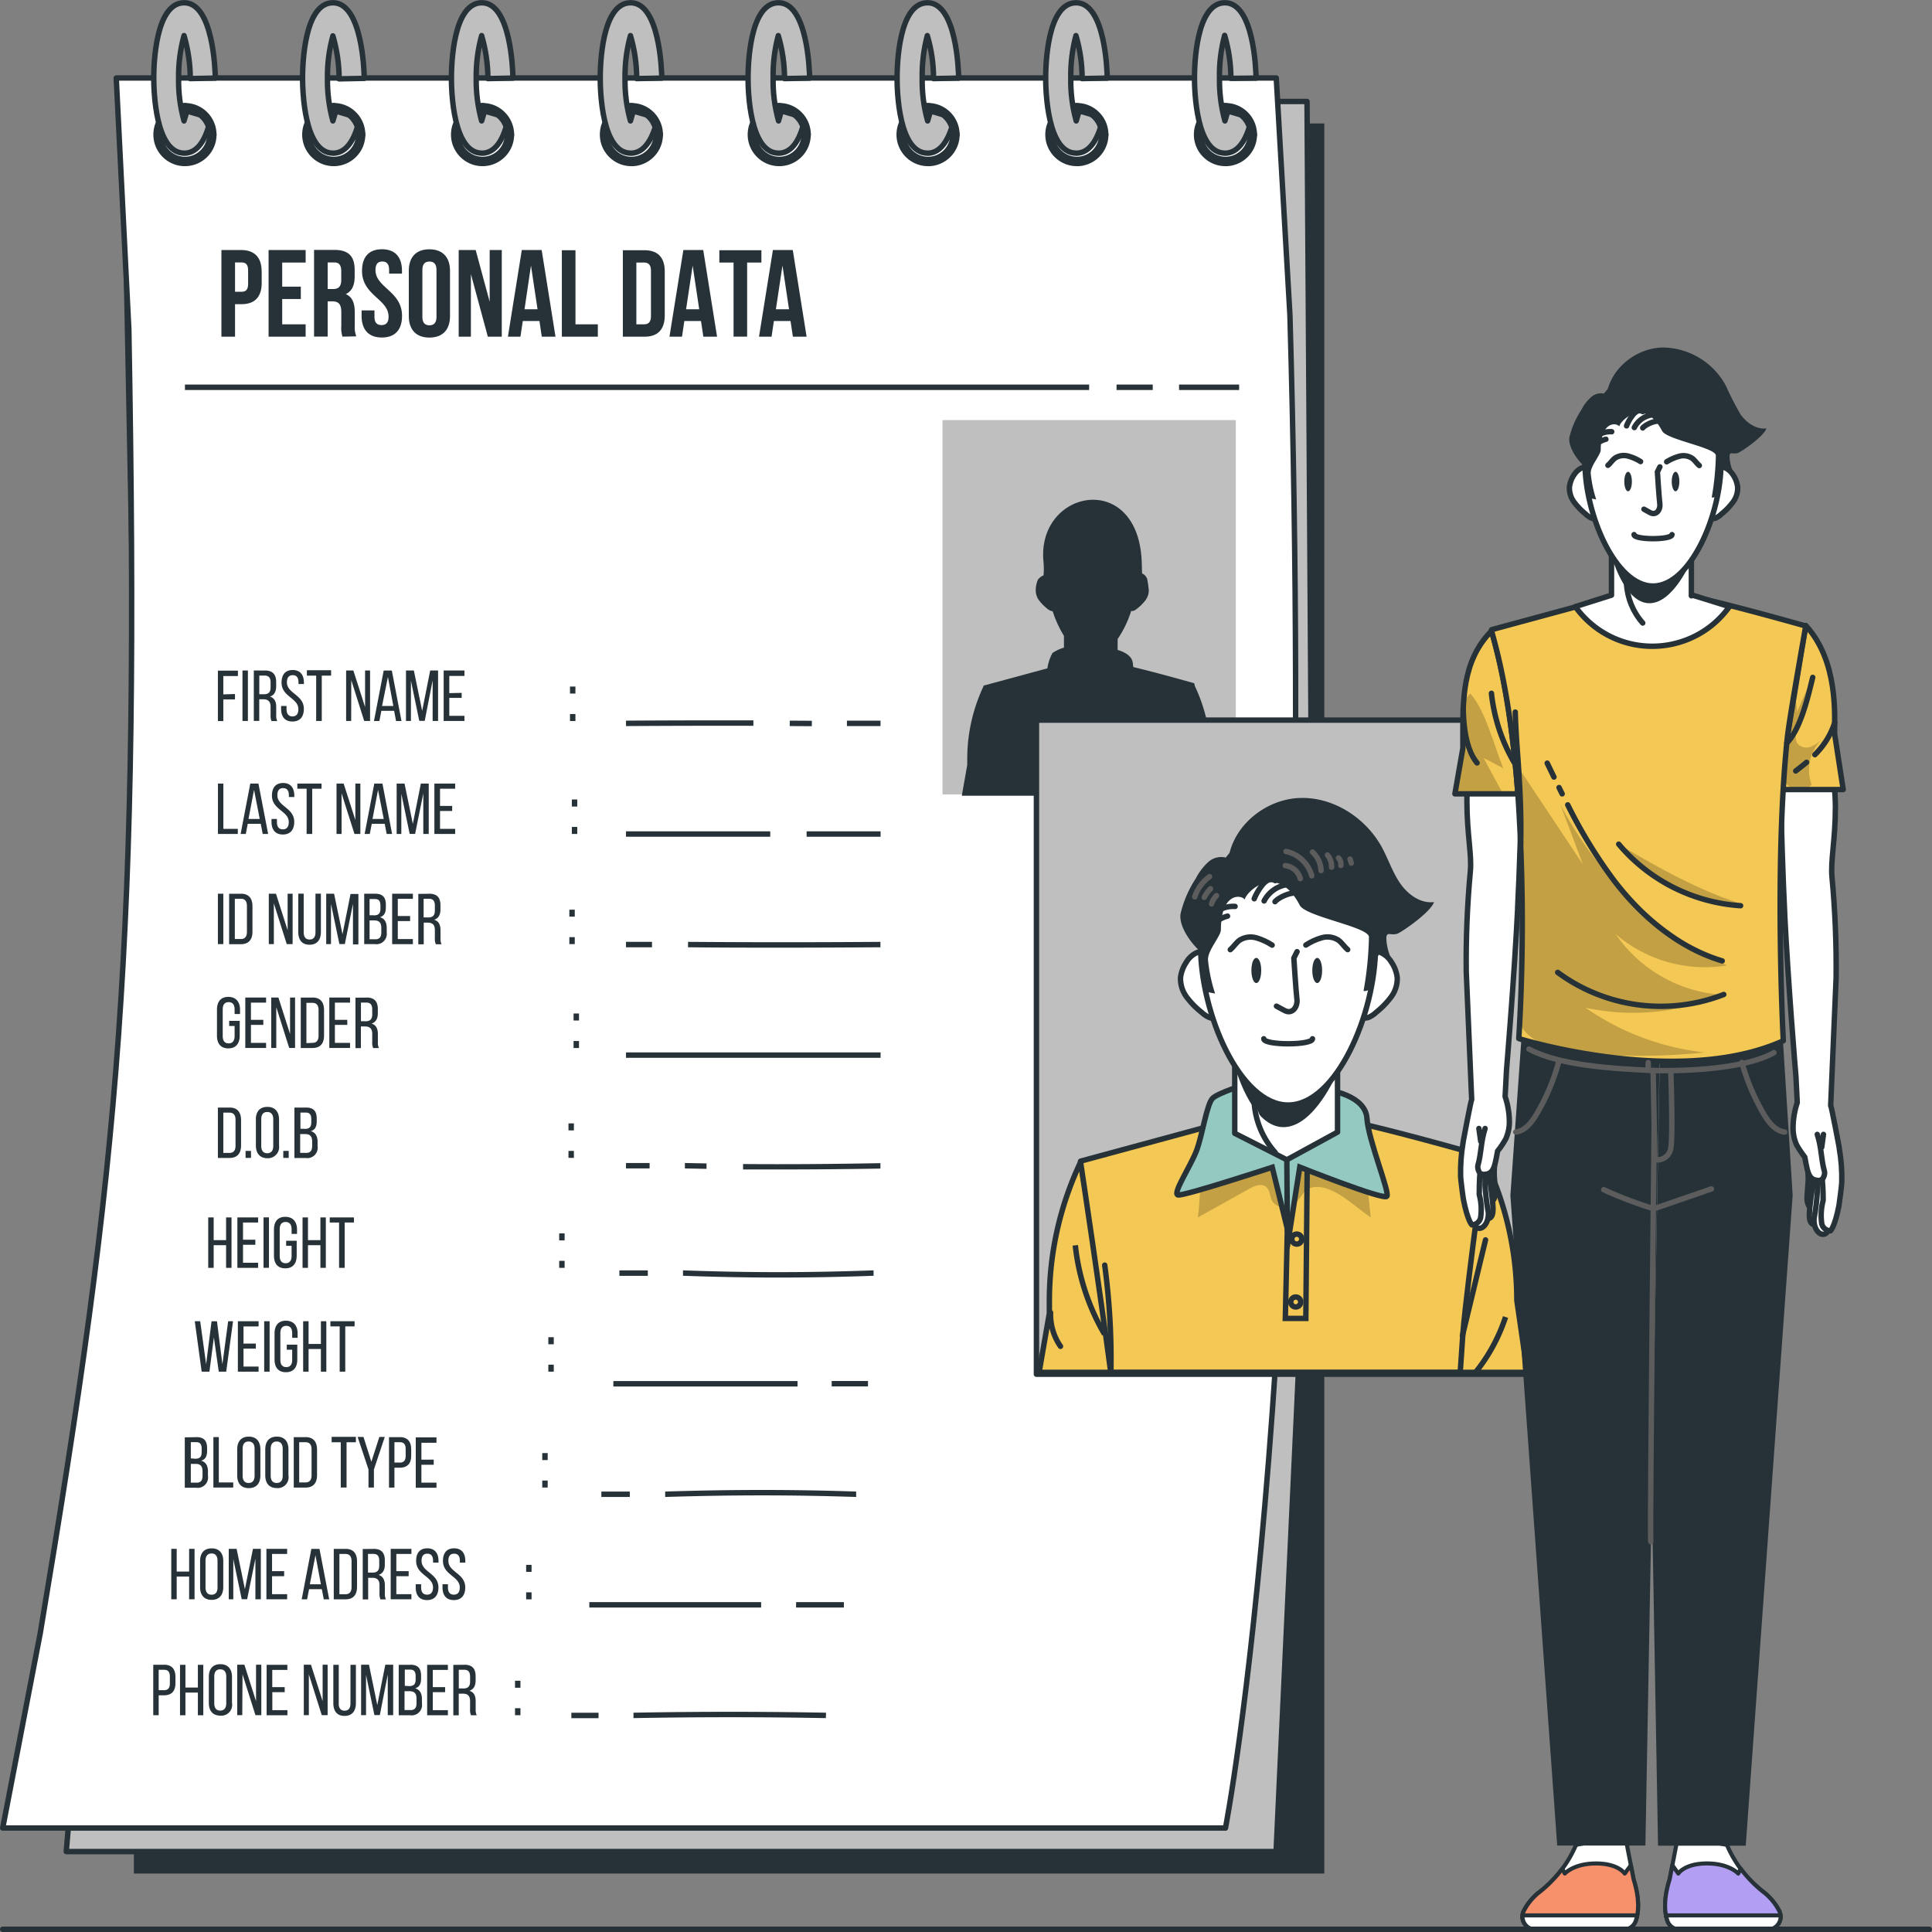 <svg xmlns="http://www.w3.org/2000/svg" width="356" height="356"><rect width="100%" height="100%" fill="#808080" stroke="none"/><defs><clipPath id="clppth_1"><path d="M273.57 213.07s-.57 4.18-1.28 9.64c-1.05 7.99-2.4 18.71-2.74 23.16-.11 1.44-.28 3.91-.48 6.99h-64.4c-2.08-15.62-5.19-36.25-5.55-38.67v-.23l22.58-6.13 3.07-.84c.86-.54 1.81-.92 2.8-1.14 1.27-.3 2.57-.49 3.87-.57h.62c3.06-.13 6.13-.04 9.17.27 2 .18 3.82.42 5.27.63h.07c1.24.19 3.18.62 5.49 1.17 8.38 1.98 21.5 5.72 21.5 5.72Z" class="cls-10"/></clipPath><clipPath id="clppth_2"><path d="M279.7 146.28h-11.61l1.47-8.45v-1.75c0-6.87-.23-14.28 5.3-19.85.18 1.18 3.33 10 4.84 30.05" class="cls-10"/></clipPath><clipPath id="clppth_3"><path d="m327.73 145.5 3.88-23.43 1.13-6.81c5.99 6.54 5.31 16.47 5.31 19.91l1.59 10.32h-11.91Z" class="cls-10"/></clipPath><clipPath id="clppth_4"><path d="M329.39 135.48c-2.52 23.36-.79 56.3-.79 56.3-19.31 8.74-48.73-.4-48.74-.41.9-15.02.85-30.08-.17-45.09-1.51-20.05-4.66-28.88-4.84-30.08v-.17l17.54-4.76 2.38-.66a7.1 7.1 0 0 1 2.19-.88c.98-.24 1.99-.39 2.99-.45h.49c2.38-.1 4.77-.03 7.14.21 1.54.14 2.99.32 4.09.49h.05c1 .14 2.48.48 4.26.9 6.55 1.58 16.76 4.47 16.76 4.47s-2.97 16.69-3.34 20.13Z" class="cls-10"/></clipPath><style>.cls-1,.cls-2{fill:#f4c854}.cls-2,.cls-3,.cls-4,.cls-5,.cls-6,.cls-7{stroke:#263238}.cls-8,.cls-2,.cls-3,.cls-4,.cls-6,.cls-7{stroke-linecap:round;stroke-linejoin:round}.cls-3{fill:#bfbfbf}.cls-4,.cls-6{fill:#fff}.cls-9{fill:#263238}.cls-5{stroke-miterlimit:10}.cls-8,.cls-10,.cls-5,.cls-7{fill:none}.cls-6{stroke-width:.75px}.cls-11{isolation:isolate;opacity:.2}.cls-8{stroke:#5c5c5c}</style></defs><path d="M24.67 22.75h219.35v322.48H24.67z" class="cls-9"/><path d="M235.13 341.18H12.21l10.8-127.96c1.87-22.17 2.59-44.42 2.16-66.67L22.67 18.7h218.17l1 156.83c.09 12.64-.16 25.29-.76 37.93l-5.94 127.72Z" class="cls-3"/><path d="M225.81 336.84H.5l6.91-35.87c14.7-87.75 18.37-126.61 16.33-240.31l-2.32-46.29h213.75l2.52 43.72c5.41 190.28-11.88 278.76-11.88 278.76Z" class="cls-4"/><path d="M34.08 30.62c-3.21 0-5.82-2.61-5.82-5.82s2.61-5.82 5.82-5.82a.87.87 0 0 1 0 1.74c-2.25 0-4.08 1.83-4.08 4.08s1.83 4.08 4.08 4.08 4.08-1.83 4.08-4.08a.87.87 0 0 1 1.74 0c0 3.21-2.61 5.81-5.82 5.82" class="cls-9"/><path d="M33.94 28.22c-5.31 0-5.6-11.49-5.61-13.78v-.08c0-2.32.27-13.85 5.61-13.85s5.71 12.46 5.74 13.88l-4.62.09c0-2.68-.4-5.34-1.15-7.92-.7 2.54-1.03 5.16-1 7.8v.08c-.05 2.65.29 5.29 1 7.84 0-.17.11-.35.17-.56l.36-1.26 3.22.94c.67.2 1.06.9.87 1.58h0c-.92 3.44-2.48 5.25-4.59 5.25Z" class="cls-3"/><path d="M39.03 25.67a.87.87 0 0 1-.87-.87c0-2.25-1.83-4.08-4.08-4.08a.87.87 0 0 1 0-1.74c3.21 0 5.81 2.61 5.82 5.82 0 .48-.39.87-.87.87M61.5 30.62c-3.21 0-5.82-2.61-5.82-5.82s2.61-5.82 5.82-5.82a.87.87 0 0 1 0 1.74c-2.25 0-4.08 1.83-4.08 4.08s1.83 4.08 4.08 4.08 4.08-1.83 4.08-4.08a.87.87 0 0 1 1.74 0c0 3.21-2.61 5.81-5.82 5.82" class="cls-9"/><path d="M61.36 28.22c-5.31 0-5.6-11.49-5.61-13.78v-.08c0-2.32.27-13.85 5.61-13.85s5.75 12.46 5.75 13.93l-4.62.09c0-2.68-.4-5.34-1.15-7.92-.7 2.54-1.03 5.16-1 7.8v.03c-.04 2.65.3 5.28 1 7.84.06-.17.11-.35.17-.56l.36-1.26 3.24.97c.67.2 1.05.91.86 1.58h0c-.94 3.41-2.5 5.22-4.61 5.22Z" class="cls-3"/><path d="M66.45 25.67a.87.87 0 0 1-.87-.87c0-2.25-1.83-4.08-4.08-4.08a.87.87 0 0 1 0-1.74c3.21 0 5.81 2.61 5.82 5.82 0 .48-.39.87-.87.87M88.92 30.62c-3.21 0-5.82-2.61-5.82-5.82s2.61-5.82 5.82-5.82a.87.87 0 0 1 0 1.74c-2.25 0-4.08 1.83-4.08 4.08s1.83 4.08 4.08 4.08S93 27.05 93 24.8a.87.87 0 0 1 1.74 0c0 3.21-2.61 5.81-5.82 5.82" class="cls-9"/><path d="M88.79 28.22c-5.32 0-5.61-11.49-5.61-13.78v-.08c0-2.32.27-13.85 5.61-13.85s5.71 12.46 5.73 13.88l-4.62.09c0-2.68-.4-5.34-1.15-7.92-.7 2.54-1.03 5.16-1 7.8v.08c-.04 2.65.3 5.28 1 7.84.06-.17.11-.35.17-.56l.37-1.26 3.22.94c.67.2 1.05.91.86 1.58h0c-.92 3.44-2.48 5.25-4.58 5.25Z" class="cls-3"/><path d="M93.87 25.67a.87.87 0 0 1-.87-.87c0-2.25-1.83-4.08-4.08-4.08a.87.87 0 0 1 0-1.74c3.21 0 5.81 2.61 5.82 5.82 0 .48-.39.87-.87.87M116.35 30.62c-3.21 0-5.82-2.61-5.82-5.82s2.61-5.82 5.82-5.82a.87.87 0 0 1 0 1.74c-2.25 0-4.09 1.82-4.09 4.07s1.82 4.09 4.07 4.09 4.09-1.82 4.09-4.07a.87.87 0 0 1 1.74 0c0 3.21-2.6 5.81-5.81 5.82Z" class="cls-9"/><path d="M116.21 28.22c-5.32 0-5.61-11.49-5.61-13.78v-.08c0-2.32.27-13.85 5.61-13.85s5.71 12.46 5.74 13.88l-4.63.09c0-2.68-.39-5.34-1.15-7.92-.7 2.54-1.03 5.16-1 7.8v.08c-.05 2.65.29 5.29 1 7.84.05-.17.11-.35.16-.56l.37-1.26 3.31.97c.67.2 1.05.91.86 1.58h0c-1 3.41-2.55 5.22-4.66 5.22Z" class="cls-3"/><path d="M121.29 25.67a.87.87 0 0 1-.87-.87c0-2.25-1.82-4.08-4.07-4.08a.87.87 0 0 1 0-1.74c3.21 0 5.81 2.61 5.81 5.82 0 .48-.39.87-.87.87M143.59 30.62c-3.21 0-5.82-2.61-5.82-5.82s2.61-5.82 5.82-5.82a.87.87 0 0 1 0 1.74c-2.25 0-4.08 1.83-4.08 4.08s1.83 4.08 4.08 4.08 4.08-1.83 4.08-4.08c-.05-.48.29-.91.77-.96s.91.29.96.77v.19c0 3.21-2.6 5.81-5.81 5.82" class="cls-9"/><path d="M143.45 28.22c-5.32 0-5.61-11.49-5.61-13.78v-.08c0-2.32.27-13.85 5.61-13.85s5.71 12.46 5.74 13.88l-4.63.09c0-2.68-.39-5.34-1.15-7.92-.68 2.54-1 5.17-.95 7.8v.08c-.05 2.65.29 5.29 1 7.84 0-.17.11-.35.16-.56l.34-1.29 3.22.94c.67.2 1.05.91.86 1.58h0c-.92 3.47-2.48 5.28-4.59 5.28Z" class="cls-3"/><path d="M148.54 25.67a.86.86 0 0 1-.86-.86v-.01c0-2.25-1.83-4.08-4.08-4.08a.87.87 0 0 1 0-1.74c3.21 0 5.81 2.61 5.81 5.82 0 .48-.39.87-.87.87M171.01 30.62c-3.21 0-5.82-2.61-5.82-5.82s2.61-5.82 5.82-5.82a.87.87 0 0 1 0 1.74c-2.25 0-4.08 1.83-4.08 4.08s1.83 4.08 4.08 4.08 4.08-1.83 4.08-4.08a.87.87 0 0 1 1.74 0c0 3.22-2.61 5.82-5.82 5.83Z" class="cls-9"/><path d="M170.91 28.22c-5.32 0-5.61-11.49-5.61-13.78v-.08c0-2.32.27-13.85 5.61-13.85s5.71 12.46 5.74 13.88l-4.63.09c0-2.68-.39-5.35-1.15-7.92-.67 2.54-.99 5.17-.94 7.8v.08c-.05 2.65.29 5.29 1 7.84.05-.17.11-.35.16-.56l.37-1.26 3.22.94c.67.2 1.05.91.86 1.58h0c-1 3.44-2.56 5.25-4.63 5.25Z" class="cls-3"/><path d="M175.96 25.67a.87.87 0 0 1-.87-.87c0-2.25-1.83-4.08-4.08-4.08a.87.87 0 0 1 0-1.74c3.21 0 5.81 2.61 5.82 5.82 0 .48-.39.87-.87.87M198.43 30.62c-3.21 0-5.82-2.61-5.82-5.82s2.61-5.82 5.82-5.82a.87.87 0 0 1 0 1.74c-2.25 0-4.08 1.83-4.08 4.08s1.83 4.08 4.08 4.08 4.08-1.83 4.08-4.08a.87.87 0 0 1 1.74 0c0 3.22-2.61 5.82-5.82 5.83Z" class="cls-9"/><path d="M198.29 28.22c-5.31 0-5.6-11.49-5.61-13.78v-.08c0-2.32.27-13.85 5.61-13.85s5.71 12.46 5.74 13.88l-4.63.09c0-2.68-.38-5.34-1.14-7.92-.68 2.54-1 5.17-.95 7.8v.08c-.05 2.65.29 5.29 1 7.84.05-.17.11-.35.16-.56l.39-1.29 3.22.94c.67.2 1.06.9.87 1.58h0c-.99 3.47-2.55 5.28-4.66 5.28Z" class="cls-3"/><path d="M203.38 25.67a.87.87 0 0 1-.87-.87c0-2.25-1.83-4.08-4.08-4.08a.87.87 0 0 1 0-1.74c3.21 0 5.81 2.61 5.82 5.82 0 .48-.39.87-.87.87M225.81 30.62c-3.21 0-5.82-2.61-5.82-5.82s2.61-5.82 5.82-5.82a.87.87 0 0 1 0 1.74c-2.25 0-4.08 1.83-4.08 4.08s1.83 4.08 4.08 4.08 4.08-1.83 4.08-4.08a.87.87 0 0 1 1.74 0c0 3.22-2.61 5.82-5.82 5.83Z" class="cls-9"/><path d="M225.71 28.22c-5.31 0-5.6-11.49-5.61-13.78v-.08c0-2.32.27-13.85 5.61-13.85s5.72 12.46 5.74 13.88l-4.64.05c0-2.68-.4-5.34-1.15-7.92-.68 2.54-1 5.17-.95 7.8v.12c-.04 2.65.3 5.28 1 7.84.06-.17.11-.35.17-.56l.36-1.26 3.22.94c.67.2 1.06.9.87 1.58h0c-.95 3.44-2.53 5.25-4.62 5.25Z" class="cls-3"/><path d="M230.8 25.67a.87.87 0 0 1-.87-.87c0-2.25-1.83-4.08-4.08-4.08h-.04a.87.87 0 0 1 0-1.74c3.21 0 5.81 2.61 5.82 5.82 0 .46-.36.85-.83.87M217.26 70.86h11.07v1h-11.07zM205.74 70.86h6.67v1h-6.67zM34.08 70.86h166.61v1H34.08zM146.69 295.21h8.81v1h-8.81zM108.59 295.21h31.66v1h-31.66zM152.18 316.59c-12.23-.22-23.17-.22-35.45 0v-1c12.3-.22 23.24-.22 35.48 0zM105.28 315.6h5.01v1h-5.01zM156.06 132.79h6.19v1h-6.19zM145.521 133.788l.007-1 4.07.025-.007 1zM115.35 133.79v-1c7.89-.05 15.78-.07 23.47-.05v1c-7.7-.02-15.58 0-23.47.05M148.63 153.18h13.63v1h-13.63zM115.35 153.18h26.58v1h-26.58zM144.47 174.62c-5.8 0-11.59 0-17.69-.07v-1c12.2.09 23.14.09 35.45 0v1c-6.15.04-11.96.07-17.77.07ZM115.35 173.55h4.79v1h-4.79zM115.35 193.92h46.91v1h-46.91zM143.96 215.49h-7.04v-1c8.23.07 16.76 0 25.31-.16v1c-6.13.1-12.29.16-18.28.16ZM130.19 215.38l-3.99-.08v-1l3.99.08zM115.35 214.3h4.35v1h-4.35zM143.46 235.41c-5.76 0-11.52-.11-17.61-.33v-1c12.15.44 22.96.44 35.12 0v1c-6.04.22-11.76.33-17.52.33ZM114.13 234.09h5.24v1h-5.24zM153.25 254.47h6.69v1h-6.69zM129.99 255.48h-16.97v-1h33.94v1zM122.57 275.84v-1c12.51-.39 23.36-.39 35.19 0v1c-11.88-.39-22.72-.39-35.19 0M110.81 274.84h5.24v1h-5.24zM48.22 50.04v2.08c0 2.55-1.23 3.93-3.73 3.93h-1.18v5.99H40.8V46.07h3.68c2.51.04 3.73 1.43 3.73 3.97Zm-4.91-1.67v5.39h1.18c.8 0 1.23-.36 1.23-1.5v-2.39c0-1.14-.43-1.51-1.23-1.51h-1.18ZM52 52.82h3.43v2.28H52v4.66h4.32v2.28h-6.83V46.07h6.83v2.31H52v4.45ZM63.11 62.04c-.2-.64-.28-1.32-.22-2v-2.51c0-1.48-.51-2-1.65-2h-.86v6.49h-2.51V46.05h3.77c2.6 0 3.71 1.21 3.71 3.66v1.25c0 1.65-.52 2.71-1.64 3.23 1.25.53 1.66 1.73 1.66 3.39v2.46c-.04.66.05 1.32.28 1.94l-2.56.05Zm-2.73-13.67v4.89h1c.93 0 1.5-.41 1.5-1.69V50c0-1.14-.39-1.64-1.27-1.64h-1.23ZM70.39 45.93c2.44 0 3.68 1.46 3.68 3.99v.5H71.7v-.66c0-1.14-.46-1.57-1.25-1.57s-1.26.43-1.26 1.57c0 3.27 4.89 3.89 4.89 8.44 0 2.55-1.27 3.99-3.72 3.99s-3.73-1.46-3.73-3.99v-1H69v1.15c0 1.14.5 1.55 1.3 1.55s1.3-.41 1.3-1.55c0-3.27-4.89-3.89-4.89-8.44 0-2.54 1.25-3.98 3.68-3.98M75.33 49.93c0-2.55 1.34-3.99 3.79-3.99s3.8 1.46 3.8 3.99v8.28c0 2.55-1.34 3.99-3.8 3.99s-3.79-1.46-3.79-3.99zm2.5 8.44c0 1.14.51 1.57 1.3 1.57s1.3-.43 1.3-1.57v-8.6c0-1.14-.5-1.57-1.3-1.57s-1.3.43-1.3 1.57zM86.77 50.5v11.54h-2.25V46.07h3.13l2.58 9.53v-9.53h2.23v15.97h-2.57zM102.36 62.04h-2.53l-.43-2.89h-3.07l-.43 2.89h-2.31l2.56-15.97h3.66zm-5.71-5.05h2.4l-1.21-8.06zM103.52 46.11h2.52v13.65h4.12v2.28h-6.63V46.11ZM114.77 46.11h3.99c2.51 0 3.73 1.39 3.73 3.93v8.06c0 2.56-1.23 3.94-3.73 3.94h-3.99zm2.49 2.27v11.38h1.42c.8 0 1.27-.41 1.27-1.55v-8.28c0-1.14-.47-1.55-1.27-1.55zM132.13 62.04h-2.53l-.43-2.89h-3.07l-.43 2.89h-2.31l2.56-15.97h3.66zm-5.71-5.05h2.42l-1.21-8.06zM132.56 46.11h7.74v2.27h-2.63v13.65h-2.5V48.38h-2.62v-2.27ZM148.63 62.04h-2.53l-.43-2.89h-3.07l-.43 2.89h-2.31l2.56-15.97h3.66zm-5.66-5.05h2.42l-1.21-8.06zM43.3 127.88v1h-2.15v3.99h-1v-9.3h3.69v1h-2.69v3.38zM45.68 123.55v9.3h-1v-9.3zM48.81 123.55c1.46 0 2.08.75 2.08 2.13v.76c0 1-.36 1.67-1.16 1.92.85.25 1.17.94 1.17 1.94v1.45c-.03.38.03.77.19 1.12h-1.06c-.14-.36-.2-.74-.17-1.13v-1.51c0-1-.49-1.38-1.36-1.38h-.73v3.99h-1v-9.3l2.04.02Zm-.27 4.38c.83 0 1.32-.26 1.32-1.27v-.89c0-.84-.3-1.28-1.08-1.28h-1v3.43h.76ZM56 125.79v.25h-1v-.3c0-.84-.32-1.33-1.06-1.33s-1.07.49-1.07 1.31c0 2.09 3.12 2.29 3.12 4.9 0 1.41-.68 2.33-2.1 2.33s-2.09-.92-2.09-2.33v-.53h1v.59c0 .83.35 1.33 1.09 1.33s1.09-.5 1.09-1.33c0-2.08-3.1-2.28-3.1-4.89 0-1.44.67-2.33 2.06-2.33s2.06.92 2.06 2.33M58.26 132.85v-8.35h-1.71v-1h4.46v1h-1.72v8.35h-1.04ZM64.71 132.85h-.93v-9.3h1.33l2.16 6.73v-6.73h.92v9.3h-1.08l-2.38-7.52zM70.27 130.98l-.36 1.88h-1l1.79-9.3h1.5l1.78 9.3h-1l-.36-1.88zm.13-.89h2.08l-1-5.36zM78.26 132.83h-1l-1.54-7.4v7.42h-.91v-9.3h1.45l1.53 7.43 1.48-7.43h1.45v9.3h-1v-7.48zM85.07 127.67v.93h-2.28v3.3h2.79v.95h-3.83v-9.3h3.83v1h-2.79v3.17zM106.03 126.51v1.29h-1v-1.29zm0 5.06v1.29h-1v-1.29zM40.16 153.67v-9.29h1v8.35h2.66v.94h-3.65ZM45.65 151.8l-.36 1.87h-.95l1.78-9.29h1.5l1.79 9.29h-1l-.36-1.87zm.14-.89h2.07l-1.05-5.37zM54.23 146.61v.25h-1v-.31c0-.84-.32-1.33-1.06-1.33s-1.06.49-1.06 1.32c0 2.09 3.11 2.29 3.11 4.9 0 1.41-.68 2.33-2.1 2.33s-2.09-.92-2.09-2.33v-.53h1v.58c0 .84.35 1.33 1.09 1.33s1.09-.49 1.09-1.33c0-2.07-3.1-2.27-3.1-4.88 0-1.44.67-2.33 2.06-2.33s2.06.91 2.06 2.33M56.5 153.67v-8.34h-1.71v-.95h4.46v.95h-1.72v8.34h-1.04ZM62.94 153.67h-.93v-9.29h1.31l2.16 6.72v-6.72h.92v9.29h-1.08l-2.38-7.48zM68.5 151.8l-.36 1.87h-.95l1.78-9.29h1.5l1.78 9.29h-1l-.36-1.87zm.14-.89h2.07l-1.05-5.37zM76.49 153.66h-1l-1.54-7.4v7.41h-.86v-9.29h1.45l1.53 7.43 1.48-7.43H79v9.29h-1v-7.48zM83.32 148.5v.93h-2.24v3.3h2.79v.94h-3.83v-9.29h3.83v.95h-2.79v3.17zM106.37 147.32v1.3h-1v-1.3zm0 5.06v1.29h-1v-1.29zM41.15 164.68v9.29h-1v-9.29zM44.4 164.68c1.45 0 2.12.87 2.12 2.31v4.69c0 1.42-.67 2.3-2.12 2.3h-2.18v-9.29h2.18Zm0 8.35c.74 0 1.1-.47 1.1-1.32v-4.78c0-.85-.36-1.32-1.11-1.32h-1.12v7.42zM50.46 173.97h-.93v-9.29h1.32L53 171.4v-6.72h.92v9.29h-1.08l-2.38-7.52zM55.96 171.77c0 .84.33 1.35 1.09 1.35s1.08-.51 1.08-1.35v-7.1h1v7.05c0 1.41-.65 2.36-2.09 2.36s-2.08-.95-2.08-2.36v-7.05h1zM63.54 173.96h-1l-1.55-7.4v7.41h-.88v-9.29h1.45l1.55 7.47 1.48-7.42h1.45v9.29h-1v-7.48zM69.1 164.68c1.45 0 2 .69 2 2.06v.42c0 1-.28 1.59-1.09 1.85.91.25 1.25 1 1.25 2v.79c.15 1.05-.58 2.02-1.62 2.17-.17.02-.34.03-.5 0h-2.03v-9.29h2Zm-.25 3.99c.82 0 1.25-.27 1.25-1.24v-.54c0-.83-.28-1.23-1-1.23h-1v2.99h.75Zm.3 4.41c.76 0 1.11-.4 1.11-1.27v-.82c0-1-.41-1.39-1.31-1.39h-.85v3.47h1.05ZM75.57 168.79v.93H73.3v3.31h2.78v.94h-3.82v-9.29h3.82v.94H73.3v3.17zM79.08 164.68c1.47 0 2.08.74 2.08 2.13v.75c0 1-.36 1.67-1.16 1.92.85.25 1.17.94 1.17 1.94v1.45c-.03.38.04.77.19 1.12h-1.05c-.15-.36-.21-.74-.18-1.13v-1.46c0-1.06-.49-1.39-1.35-1.39h-.7V174h-1v-9.29l2-.02Zm-.26 4.38c.82 0 1.31-.27 1.31-1.28v-.89c0-.84-.3-1.28-1.07-1.28h-1v3.44h.76ZM105.91 167.62v1.29h-1v-1.29zm0 5.06v1.29h-1v-1.29zM44.23 186.06v.79h-1V186c0-.84-.34-1.34-1.1-1.34s-1.09.5-1.09 1.34v4.92c0 .83.35 1.34 1.09 1.34s1.1-.51 1.1-1.34v-1.87h-1v-.94h1.94v2.73c0 1.41-.67 2.34-2.1 2.34s-2.09-.93-2.09-2.34v-4.8c0-1.41.66-2.35 2.09-2.35s2.16.95 2.16 2.36ZM48.52 187.92v.93h-2.28v3.31h2.79v.94H45.2v-9.29h3.83v.94h-2.79v3.17zM50.91 193.1h-.93v-9.29h1.32l2.15 6.72v-6.72h.92v9.29h-1.08l-2.38-7.52zM57.6 183.81c1.45 0 2.11.88 2.11 2.31v4.69c0 1.42-.66 2.3-2.11 2.3h-2.18v-9.29h2.18Zm0 8.35c.74 0 1.1-.47 1.1-1.32v-4.73c0-.85-.36-1.32-1.12-1.32h-1.12v7.42zM63.99 187.92v.93h-2.28v3.31h2.79v.94h-3.82v-9.29h3.82v.94h-2.79v3.17zM67.54 183.81c1.46 0 2.08.74 2.08 2.13v.76c0 1-.36 1.66-1.16 1.91.85.25 1.17.95 1.17 1.94V192c-.03.38.03.77.19 1.12h-1.06c-.14-.36-.2-.74-.17-1.13v-1.46c0-1.05-.49-1.39-1.36-1.39h-.73v3.99h-1v-9.29l2.04-.02Zm-.27 4.38c.83 0 1.32-.27 1.32-1.28v-.89c0-.84-.3-1.28-1.08-1.28h-1v3.44h.76ZM106.69 186.75v1.29h-1v-1.29zm0 5.07v1.29h-1v-1.29zM42.3 204.08c1.45 0 2.12.88 2.12 2.31v4.68c0 1.42-.67 2.3-2.12 2.3h-2.15v-9.28h2.15Zm0 8.36c.74 0 1.1-.47 1.1-1.32v-4.78c0-.85-.36-1.32-1.12-1.32h-1.13v7.42zM46.25 212.07v1.29h-1v-1.29zM47.14 206.3c0-1.43.71-2.34 2.13-2.34s2.15.91 2.15 2.34v4.77a2.062 2.062 0 0 1-2.14 2.35c-1.42 0-2.13-.94-2.13-2.35v-4.77Zm1 4.86c0 .85.36 1.34 1.1 1.34s1.11-.49 1.11-1.34v-4.92c0-.83-.35-1.34-1.11-1.34s-1.1.51-1.1 1.34zM53.2 212.07v1.29h-1v-1.29zM56.36 204.08c1.45 0 2 .69 2 2.06v.44c0 1-.28 1.6-1.09 1.85.9.25 1.25 1 1.25 2v.78c.16 1.04-.56 2.01-1.6 2.17-.17.03-.35.03-.53 0h-2.14v-9.29h2.11Zm-.25 3.94c.82 0 1.25-.27 1.25-1.24v-.54c0-.83-.28-1.23-1-1.23h-1V208h.75Zm.3 4.42c.76 0 1.11-.4 1.11-1.27v-.82c0-1-.42-1.38-1.31-1.38h-.9v3.46h1.1ZM105.75 207v1.29h-1V207zm0 5.06v1.29h-1v-1.28h1ZM39.37 229.44v4.18h-1v-9.29h1v4.18h2.29v-4.18h1v9.29h-1v-4.18zM47.05 228.44v.93h-2.27v3.31h2.78v.94h-3.82v-9.29h3.82v.94h-2.78v3.17zM49.56 224.32v9.29h-1v-9.29zM54.73 226.57v.8h-1v-.86c0-.83-.34-1.34-1.1-1.34s-1.09.51-1.09 1.34v4.92c0 .84.35 1.34 1.09 1.34s1.1-.5 1.1-1.34v-1.87h-1v-.93h1.94v2.73c0 1.41-.66 2.35-2.1 2.35s-2.09-.94-2.09-2.35v-4.8c0-1.41.66-2.34 2.09-2.34s2.16.93 2.16 2.34ZM56.75 229.44v4.18h-1v-9.29h1v4.18h2.29v-4.18h1v9.29h-1v-4.18zM62.48 233.62v-8.35h-1.72v-.94h4.46v.94h-1.71v8.35h-1.04ZM104.04 227.27v1.29h-1v-1.29zm0 5.06v1.29h-1v-1.29zM38.59 252.75h-1.43l-1.27-9.29h1l1.09 7.92 1-7.91h1l1 7.92 1.06-7.93h.9l-1.26 9.29h-1.37l-.9-6.31zM47.14 247.58v.93h-2.27v3.3h2.78v.94h-3.82v-9.29h3.82v.95h-2.78v3.17zM49.68 243.46v9.29h-1v-9.29zM54.84 245.71v.8h-1v-.85c0-.84-.34-1.35-1.09-1.35s-1.09.51-1.09 1.35v4.91c0 .84.34 1.34 1.09 1.34s1.09-.5 1.09-1.34v-1.86h-1v-.93h1.94v2.73c0 1.41-.66 2.34-2.1 2.34s-2.09-.93-2.09-2.34v-4.81c0-1.41.67-2.34 2.09-2.34s2.16.93 2.16 2.34ZM56.86 248.57v4.18h-1v-9.29h1v4.18h2.27v-4.18h1v9.29h-1v-4.18zM62.59 252.75v-8.34h-1.71v-.95h4.46v.95h-1.72v8.34h-1.04ZM102.04 246.4v1.3h-1v-1.3zm0 5.06v1.29h-1v-1.29zM36.16 264.81c1.45 0 2 .69 2 2.06v.44c0 1-.28 1.6-1.09 1.85.91.25 1.25 1 1.25 2v.81c.16 1.04-.56 2.01-1.6 2.17-.17.03-.35.03-.53 0h-2.14v-9.29l2.11-.03Zm-.25 3.99c.82 0 1.25-.26 1.25-1.24v-.6c0-.83-.28-1.22-1-1.22h-1v2.99l.75.06Zm.3 4.41c.76 0 1.11-.4 1.11-1.26v-.83c0-1-.41-1.38-1.31-1.38h-.85v3.46h1.05ZM39.32 274.1v-9.29h1v8.35h2.66v.94h-3.65ZM43.71 267.06c0-1.42.71-2.34 2.13-2.34s2.14.92 2.14 2.34v4.81c0 1.41-.7 2.34-2.14 2.34s-2.13-.93-2.13-2.34zm1 4.86c0 .85.36 1.34 1.1 1.34s1.1-.49 1.1-1.34v-4.95c0-.84-.34-1.35-1.1-1.35s-1.1.51-1.1 1.35zM48.88 267.06c0-1.42.7-2.34 2.13-2.34s2.14.92 2.14 2.34v4.81a1.99 1.99 0 0 1-2.14 2.33c-1.43 0-2.13-.93-2.13-2.34v-4.81Zm1 4.86c0 .85.36 1.34 1.11 1.34s1.1-.49 1.1-1.34v-4.95c0-.84-.35-1.35-1.1-1.35s-1.11.51-1.11 1.35zM56.3 264.81c1.45 0 2.12.88 2.12 2.32v4.68c0 1.43-.67 2.3-2.12 2.3h-2.17v-9.29h2.17Zm0 8.35c.75 0 1.11-.47 1.11-1.32v-4.78c0-.85-.36-1.31-1.12-1.31h-1.16v7.41zM62.79 274.1v-8.34h-1.68v-1h4.47v1h-1.72v8.34h-1.08ZM67.9 270.77l-2-5.99h1.08l1.45 4.57 1.47-4.57h1l-2 5.99v3.33h-1zM73.68 264.81c1.46 0 2.09.87 2.09 2.28v1.11c0 1.48-.69 2.25-2.17 2.25h-.92v3.66h-1v-9.29h2Zm-.08 4.7c.77 0 1.15-.36 1.15-1.25v-1.24c0-.85-.31-1.27-1.07-1.27h-1v3.75h.92ZM79.92 268.96v.94h-2.27v3.3h2.78v.94h-3.82v-9.29h3.82v1h-2.78v3.11zM100.92 267.75v1.29h-1v-1.29zm0 5.06v1.29h-1v-1.29zM32.56 290.51v4.18h-1v-9.29h1v4.18h2.29v-4.18h1v9.29h-1v-4.18zM36.87 287.65c0-1.43.7-2.34 2.13-2.34s2.14.91 2.14 2.34v4.8c0 1.41-.71 2.35-2.14 2.35s-2.13-.94-2.13-2.35zm1 4.86c0 .85.36 1.34 1.11 1.34s1.1-.49 1.1-1.34v-4.92c0-.83-.35-1.34-1.1-1.34s-1.11.51-1.11 1.34zM45.54 294.68h-1l-1.55-7.4v7.41h-.84v-9.29h1.45l1.53 7.43 1.48-7.43h1.45v9.29h-1v-7.48zM52.36 289.51v.93h-2.23v3.31h2.78v.94h-3.82v-9.29h3.82v.94h-2.78v3.17zM56.95 292.83l-.36 1.87h-1l1.78-9.29h1.5l1.79 9.29h-1l-.36-1.87zm.14-.9h2.04l-1-5.36zM63.68 285.4c1.45 0 2.11.88 2.11 2.31v4.69c0 1.42-.66 2.3-2.11 2.3H61.5v-9.29h2.18Zm0 8.36c.74 0 1.1-.47 1.1-1.32v-4.78c0-.85-.36-1.32-1.12-1.32h-1.12v7.42zM68.83 285.4c1.47 0 2.08.74 2.08 2.13v.76c0 1-.36 1.66-1.16 1.91.85.25 1.17 1 1.17 1.94v1.45c-.03.38.03.77.19 1.12h-1c-.15-.36-.21-.74-.18-1.13v-1.46c0-1.05-.49-1.39-1.35-1.39h-.74v3.99h-1v-9.29l1.99-.02Zm-.26 4.38c.82 0 1.31-.27 1.31-1.28v-.89c0-.84-.3-1.28-1.07-1.28h-1v3.44h.76ZM75.3 289.51v.93h-2.27v3.31h2.78v.94h-3.82v-9.29h3.82v.94h-2.78v3.17zM80.8 287.63v.3h-1v-.31c0-.84-.31-1.33-1.06-1.33s-1.06.49-1.06 1.32c0 2.09 3.11 2.29 3.11 4.9 0 1.41-.68 2.33-2.1 2.33s-2.09-.92-2.09-2.33v-.59h1v.59c0 .84.35 1.33 1.09 1.33s1.1-.49 1.1-1.33c0-2.08-3.11-2.27-3.11-4.89 0-1.43.67-2.32 2.06-2.32s2.06.92 2.06 2.33M85.74 287.63v.3h-1v-.31c0-.84-.31-1.33-1.06-1.33s-1.06.49-1.06 1.32c0 2.09 3.11 2.29 3.11 4.9 0 1.41-.68 2.33-2.1 2.33s-2.09-.92-2.09-2.33v-.59h1v.59c0 .84.35 1.33 1.09 1.33s1.09-.49 1.09-1.33c0-2.08-3.1-2.27-3.1-4.89 0-1.43.67-2.32 2.06-2.32s2.06.92 2.06 2.33M97.95 288.35v1.29h-1v-1.29zm0 5.06v1.29h-1v-1.29zM30.24 306.75c1.46 0 2.09.86 2.09 2.27v1.12c0 1.48-.7 2.25-2.17 2.25h-.92v3.66h-1v-9.29h2Zm-.08 4.7c.77 0 1.14-.36 1.14-1.25v-1.24c0-.85-.31-1.28-1.06-1.28h-1v3.76h.92ZM34.17 311.88v4.18h-1v-9.29h1v4.18h2.29v-4.18h1v9.29h-1v-4.18zM38.48 309c0-1.43.7-2.35 2.12-2.35s2.15.92 2.15 2.35v4.8a1.99 1.99 0 0 1-2.15 2.33c-1.42 0-2.12-.93-2.12-2.34v-4.8Zm1 4.86c0 .85.36 1.34 1.1 1.34s1.11-.49 1.11-1.34v-4.92c0-.84-.35-1.34-1.11-1.34s-1.1.5-1.1 1.34zM44.64 316.04h-.93v-9.29h1.32l2.15 6.72v-6.72h.97v9.29h-1.08l-2.38-7.52zM52.46 310.88v.93h-2.28v3.31h2.78v.94h-3.83v-9.29h3.82v.94h-2.78v3.17zM56.91 316.04h-.93v-9.29h1.32l2.15 6.72v-6.72h.92v9.29h-1.08l-2.38-7.52zM62.41 313.88c0 .83.33 1.34 1.09 1.34s1.08-.51 1.08-1.34v-7.11h1v7.05c0 1.41-.65 2.36-2.09 2.36s-2.07-.95-2.07-2.36v-7.05h1v7.11ZM69.99 316.03h-1l-1.54-7.4v7.41h-.91v-9.29h1.45l1.53 7.43 1.48-7.43h1.45v9.29h-1v-7.48zM75.59 306.75c1.45 0 2 .69 2 2.06v.44c0 1-.28 1.6-1.09 1.85.9.25 1.25 1 1.25 2v.79c.16 1.04-.56 2.01-1.6 2.17-.17.03-.35.03-.53 0h-2.15v-9.29h2.12Zm-.25 3.94c.83 0 1.25-.27 1.25-1.24v-.57c0-.83-.28-1.23-1-1.23h-1v2.99l.75.04Zm.31 4.42c.76 0 1.1-.4 1.1-1.27v-.82c0-1-.41-1.39-1.3-1.39h-.91v3.47h1.11ZM82.02 310.88v.93h-2.27v3.31h2.78v.94h-3.82v-9.29h3.82v.94h-2.78v3.17zM85.57 306.75c1.46 0 2.07.74 2.07 2.13v.76c0 1-.36 1.66-1.16 1.91.86.25 1.17.95 1.17 1.94v1.45c-.03.38.04.77.19 1.12h-1.05c-.15-.36-.2-.74-.17-1.13v-1.46c0-1.05-.5-1.39-1.36-1.39h-.73v3.99h-1v-9.29l2.04-.02Zm-.27 4.38c.82 0 1.32-.27 1.32-1.28v-.89c0-.84-.31-1.28-1.08-1.28h-1v3.44h.76ZM95.9 309.7v1.29h-1v-1.29zm0 5.06v1.29h-1v-1.29z" class="cls-9"/><path d="M173.67 77.41h54.05v68.97h-54.05z" style="fill:#bfbfbf"/><path d="M224.14 146.62h-46.91l1-5.67v-1.17c0-4.6 1.03-9.15 2.99-13.32v-.12l11.77-3.19c.15-.99.46-1.94.93-2.82.65-.44 1.37-.78 2.13-1v-2.15c-.88-1.43-1.58-2.96-2.09-4.56-.14 0-.29-.03-.42-.09-.25-.12-.49-.27-.69-.47-.52-.42-.99-.9-1.4-1.44s-.62-1.21-.6-1.89c0-.65.14-1.3.39-1.91.27-.36.63-.63 1.05-.81.07-.78.07-1.57 0-2.36-1.46-13.6 17.87-17.31 18.11.49 0 .67.05 1.52.05 1.52.44.19.77.55.93 1 .14.68.24 1.36.3 2.05.02.68-.2 1.34-.6 1.89-.41.53-.88 1.02-1.41 1.44-.2.19-.43.35-.69.47-.17.08-.36.1-.54.07-.58 1.84-1.42 3.58-2.5 5.18v2c1.41.41 2.73 1.18 2.81 2.53.01.21.04.41.08.62 4.39 1.05 11.23 2.99 11.23 2.99l.09.47c1.98 4.17 3 8.74 2.99 13.36l1 6.92v-.02Z" class="cls-9"/><path d="M190.98 132.69h90.51v120.53h-90.51z" class="cls-3"/><path d="M205.55 252.88h-14.08l1.89-10.88v-2.29c0-8.83 1.96-17.56 5.74-25.54v-.08l6.46 38.75v.04ZM281.41 252.88h-14.12l4.99-30.15 1.45-8.74a59.8 59.8 0 0 1 5.77 25.62l1.93 13.28h0Z" class="cls-2"/><path d="M273.57 213.07s-.57 4.18-1.28 9.64c-1.05 7.99-2.4 18.71-2.74 23.16-.11 1.44-.28 3.91-.48 6.99h-64.4c-2.08-15.62-5.19-36.25-5.55-38.67v-.23l22.58-6.13 3.07-.84c.86-.54 1.81-.92 2.8-1.14 1.27-.3 2.57-.49 3.87-.57h.62c3.06-.13 6.13-.04 9.17.27 2 .18 3.82.42 5.27.63h.07c1.24.19 3.18.62 5.49 1.17 8.38 1.98 21.5 5.72 21.5 5.72Z" class="cls-1"/><path d="m220.74 224.32 9.51-5.3c.93-.52 2.13-1 2.99-.37s.69 1.91 1.24 2.77c.8.99 2.15 1.36 3.34.93 1.21-.32 2.27-2.99 3.44-3.41 3.87-1.27 7.92 3.1 11.31 5.37-.54-5.27-1.07-10.54-1.61-15.81 0 .27-21.96-.12-23.96.32-6.5 1.47-5.5 10.12-6.28 15.5Z" class="cls-11" style="clip-path:url(#clppth_1)"/><path d="M273.57 213.07s-.57 4.18-1.28 9.64c-1.05 7.99-2.4 18.71-2.74 23.16-.11 1.44-.28 3.91-.48 6.99h-64.4c-2.08-15.62-5.19-36.25-5.55-38.67v-.23l22.58-6.13 3.07-.84c.86-.54 1.81-.92 2.8-1.14 1.27-.3 2.57-.49 3.87-.57h.62c3.06-.13 6.13-.04 9.17.27 2 .18 3.82.42 5.27.63h.07c1.24.19 3.18.62 5.49 1.17 8.38 1.98 21.5 5.72 21.5 5.72Z" class="cls-7"/><path d="M229.81 199.73s-5.32 1.6-6.38 2.66-1.86 6.69-2.93 9.57-4.51 7.99-3.44 8.23 17.37-5.1 17.37-5.1l3.09 12.6 1.98-12.63s15.54 6.18 16.06 5.37-3.42-10.36-3.68-14.35-6.12-5.32-9.57-5.57-12.49-.78-12.49-.78Z" style="stroke:#263238;fill:#93c9c1;stroke-miterlimit:10"/><path d="M227.52 193.29v15.54l9.6 4.88.09 12.96-.09-12.96 9.34-5.1v-16.23zM218.65 177.23c-.6.86-.98 1.85-1.12 2.89-.05 1.3.36 2.58 1.14 3.62.78 1.03 1.68 1.96 2.7 2.76.39.37.83.68 1.32.92.75.4 1.69.12 2.09-.64.16-.3.22-.64.16-.97q-.09-.885-.42-1.71c-.8-2.38-.55-4.92-1.23-7.22-.77-2.64-3.52-1.5-4.64.33ZM256.35 177.23c.6.86.98 1.85 1.11 2.89.05 1.3-.36 2.58-1.15 3.62-.78 1.03-1.68 1.96-2.69 2.76-.39.38-.84.69-1.33.92-.5.23-1.08.2-1.56-.06a1.79 1.79 0 0 1-.7-1.55c.06-.59.2-1.16.43-1.71.79-2.38.54-4.92 1.22-7.22.78-2.64 3.54-1.5 4.66.33Z" class="cls-4"/><path d="M227.51 196.36s2.92 11.09 8.79 11.33 10.17-10.18 10.17-10.18-6.07-4.4-18.96-1.15" class="cls-9"/><path d="M253.46 174.44c0 12.27-7.22 29.18-16.11 29.18s-16.12-16.91-16.12-29.18 7.22-22.2 16.12-22.2 16.11 9.92 16.11 22.2" class="cls-4"/><path d="M231.5 176.51c.5 0 .9 1 .9 2.31s-.4 2.32-.9 2.32-.91-1-.91-2.32.37-2.31.91-2.31M242.72 176.51c.5 0 .9 1 .9 2.31s-.4 2.32-.9 2.32-.91-1-.91-2.32.41-2.31.91-2.31" class="cls-9"/><path d="m239 175.36-.59 1.19s.4 6.23.57 7.58-.82 2.86-2.29 2.07l-1.48-.8M232.87 191.41c0 1.23 8.98 1.23 8.98 0" class="cls-7"/><path d="m222.01 182.71 1.89.37a29.2 29.2 0 0 1-1.3-6.13c-.17-1.77 2.37-4.41 2.37-5.65 0-6.72 3.65-6.53 4.4-5.54.1-1.23 5.85-7.16 10.14 1.06 1.1 2.1 12.78 3.99 12.74 5.85-.07 3.33-.4 6.65-1 9.92.95.18 1.79-.81 1.91-1.78s.36-4.7 1.17-5.24c.37.74 1.18 1.14 2 1a9.6 9.6 0 0 1-.88-3.71c.06-1.29.73-.44 2-.8.65-.19 6.11-3.87 6.79-5.84-2.48.31-4.81-1.39-6.23-3.44s-2.19-4.47-3.38-6.66c-2.99-5.45-8.98-9.32-15.18-9.08s-12.15 4.99-13.09 11.14c-1.23-.5-2.64-.27-3.65.6-.97.87-1.77 1.92-2.36 3.08-1.3 1.97-2.25 4.15-2.8 6.44-.43 2.31 1.92 5.56 3.7 7.09.29-.54.13 7.33.78 7.33Z" class="cls-9"/><path d="M222.87 161.54a7.63 7.63 0 0 0-2.72 3.71M223.05 163.77c-.46.46-.85 1-1.15 1.58M224.16 165.04c-.42.42-.74.94-.91 1.52M236.84 159.5c1.32.17 2.41 1.11 2.76 2.4M236.97 156.89c2.3.49 4.13 2.23 4.74 4.5M241.85 157c.96.88 1.53 2.12 1.58 3.42M244.61 157.55c.51.63.78 1.42.75 2.24M246.64 158.09c.33.38.49.88.43 1.38M248.77 158.3c.07.25.14.49.22.74" class="cls-8"/><path d="M226.7 174.99c.63-.53 1.05-1.27 1.72-1.75.92-.58 2.04-.73 3.08-.43 1.03.3 2.01.75 2.91 1.34M240.62 174.14c.9-.59 1.88-1.04 2.91-1.34 1.04-.31 2.17-.15 3.08.43.66.48 1.09 1.22 1.72 1.75" class="cls-7"/><path d="M231.09 203c.2 3.47 1.57 6.78 3.89 9.37" class="cls-4"/><path d="M231.11 165.61c.37-.91.87-1.76 1.49-2.53.28-.37.64-.68 1.05-.9.42-.22.94-.18 1.33.09M232.93 166.01c.9-1.73 2.63-2.88 4.57-3.04M234.94 166.15c.62-.83 5.46-3.51 6.57.63M227.58 167.02c-1.7-.1-3.35.6-4.44 1.91M226.19 168.81a5.43 5.43 0 0 0-3.84 3.61M193.58 241.87c-.07 2.21.57 4.39 1.83 6.21M203.56 233.12c.88 6.51 1.26 13.08 1.14 19.64M273.73 228.47c-1.42 5.89-2.84 11.78-4.26 17.68" class="cls-7"/><path d="M277.42 242.68a32.3 32.3 0 0 1-5.85 10.59M198.14 229.47c.62 5.77 2.45 11.35 5.38 16.37M237.21 226.67l-.37 16.27h3.78l.25-27.64" class="cls-5"/><circle cx="238.76" cy="239.91" r=".92" class="cls-5"/><path d="M239.87 228.33c0 .51-.42.91-.93.91s-.91-.42-.91-.93c0-.5.41-.91.92-.91s.92.41.92.92z" class="cls-5"/><path d="M271.13 210.47c-.09.32 2.46 11.11 2.46 11.11s1.69.72 1.95-1.59c.07-.62-.25-3.05-.21-4.17.11-3.25.91-6.06-2.07-6.41 0 0-1.75-.25-2.13 1.06" class="cls-4"/><path d="M271.93 214.12c-.54-.06.74 2.07.81 6.65.07 1.3.44 2.56 1.08 3.69 0 0 1.33.59 1.29-1.73 0-1.45-.6-5.25-.67-5.84-.5-3.94-.46-3.4-.39-2.99-.69.16-1.4.24-2.12.22" class="cls-4"/><path d="M269.8 215.19c.36 3.25.89 6.49 1.6 9.68.53 2.73 2.99 1.33 2.85-1.42-.31-1.68-.51-3.38-.61-5.09.07-1.51-.17-3.03-.72-4.44 0 0-2.74-.05-3.12 1.27" class="cls-4"/><path d="M279.65 167.46c-.64 12.78-1.94 28.28-2.06 29.8l-.25 4.8c.5 1.47.76 3 .78 4.55.02 1.1-.2 2.2-.64 3.21-.44.81-.95 1.57-1.53 2.29-.62 3.54-.85 4.45-3.23 4.28-.12 0-.15 3.69-.15 3.69.38 1.41.47 2.89.25 4.34-.18.74-.84 1.26-1.6 1.28 0 0-.78-.7-1.55-4.62-.1-.47-.51-3.75-.53-4.27-.05-2.09.1-4.18.45-6.24.02-.17.04-.35.08-.52 0 0 1.38-7.35 1.51-7.45l-1-23.53c-.07-6.16.18-12.32.75-18.46.3-3.11-.62-6.83-.63-12.98 0-5.45 1.71-15.48 2-19.35.07-.94 3.14-.88 3.22-1.05l5.28 1.77s-.48 25.15-1.16 38.44Z" class="cls-4"/><path d="M273.65 207.94c-.81 2.54-.67 4.47-1.32 6.79-.14.5.19 1.5.65 1.59M272.51 207.94l.33 2.36M337.38 211.6c.09.31-2.45 11.11-2.45 11.11s-1.69.71-1.95-1.6c-.07-.62.24-3.04.21-4.17-.12-3.24-.91-6.05 2.06-6.4 0-.02 1.75-.27 2.13 1.06" class="cls-4"/><path d="M336.58 215.23c.55-.06-.74 2.06-.8 6.65-.07 1.3-.43 2.56-1.08 3.68 0 0-1.34.6-1.3-1.72 0-1.45.6-5.26.68-5.84.5-3.94.45-3.4.38-2.99.69.16 1.4.23 2.12.22" class="cls-4"/><path d="M338.71 216.29q-.525 4.89-1.59 9.69c-.53 2.72-3.05 1.33-2.85-1.42.31-1.69.51-3.39.61-5.1-.08-1.51.16-3.03.71-4.44 0 0 2.72-.04 3.12 1.27" class="cls-4"/><path d="M328.86 168.57c.65 12.77 1.94 28.28 2.07 29.8l.24 4.8c-.49 1.47-.75 3-.77 4.55-.02 1.1.19 2.19.63 3.2.45.8.96 1.57 1.53 2.3.63 3.53.85 4.45 3.23 4.28q.165 1.845.15 3.69c-.38 1.42-.46 2.89-.25 4.34.18.73.84 1.25 1.6 1.27 0 0 .79-.69 1.56-4.62.09-.46.5-3.74.52-4.26.06-2.09-.09-4.19-.45-6.25-.01-.17-.04-.34-.07-.51 0 0-1.38-7.35-1.52-7.45l1-23.53c.07-6.16-.18-12.32-.75-18.46-.31-3.11.61-6.84.62-12.98 0-5.45-1.7-15.48-2-19.36-.07-.93-3.14-.88-3.21-1l-5.28 1.76s.49 25.12 1.16 38.41Z" class="cls-4"/><path d="M334.86 209.03c.82 2.54.67 4.47 1.32 6.79.15.51-.19 1.5-.65 1.59M336 209.03c-.1.79-.21 1.58-.32 2.37" class="cls-4"/><path d="M290.4 339.96a21.44 21.44 0 0 1-6.53 8.51c-1.34.99-2.43 2.28-3.17 3.77-.51 1.22.07 2.61 1.28 3.12.3.12.61.19.93.18h16.19c1 .03 1.92-.58 2.28-1.52.52-1.41.85-3.86-.36-7.72l-1.58-8.11-9.04 1.76Z" class="cls-6"/><path d="M301.38 354.04c.52-1.41.85-3.86-.36-7.72l-.51-2.61-1.13 1.52s-1.16-1.86-5.28-1.86-5.77 1.86-5.77 1.86l-.45-.89c-1.16 1.54-2.5 2.92-3.99 4.13-1.34.99-2.43 2.28-3.17 3.77-.51 1.22.07 2.61 1.28 3.12.3.12.61.19.93.18h16.19c1 .02 1.9-.59 2.26-1.52Z" style="stroke:#263238;stroke-linecap:round;stroke-linejoin:round;stroke-width:.75px;fill:#f6916c"/><path d="M280.55 352.95c-.11 1.32.87 2.49 2.2 2.6h16.39c.99.01 1.88-.59 2.24-1.52.13-.35.23-.72.3-1.09h-21.12Z" class="cls-6"/><path d="m305.8 195.19-1.43 80.29-1.18 64.59h-16.25l-8.63-119.78 2.11-29.99c8.26-2.2 17.07-.74 24.19 3.99.77.54 1.2.9 1.2.9Z" class="cls-9"/><path d="M318.22 339.96c1.42 3.35 3.67 6.27 6.53 8.51 1.34.99 2.43 2.28 3.17 3.77.51 1.22-.07 2.61-1.28 3.12-.3.12-.61.19-.93.18h-16.19a2.4 2.4 0 0 1-2.24-1.52c-.51-1.41-.84-3.86.37-7.72l1.58-8.11 8.99 1.76Z" class="cls-6"/><path d="M307.28 354.04c-.51-1.41-.84-3.86.37-7.72l.51-2.61 1.09 1.52s1.16-1.86 5.28-1.86 5.76 1.86 5.76 1.86l.46-.89c1.16 1.54 2.5 2.92 3.99 4.13 1.34.99 2.43 2.28 3.17 3.77.51 1.22-.07 2.61-1.28 3.12-.3.12-.61.19-.93.18h-16.18a2.4 2.4 0 0 1-2.24-1.52Z" style="stroke:#263238;stroke-linecap:round;stroke-linejoin:round;fill:#b29ff4;stroke-width:.75px"/><path d="M328.11 352.95c.11 1.32-.87 2.49-2.2 2.6h-16.39a2.4 2.4 0 0 1-2.24-1.52c-.12-.36-.22-.72-.29-1.09h21.11Z" class="cls-6"/><path d="m330.32 220.32-8.64 119.78h-16.16l-1.15-64.62 1.47-80.33s-.43-.36-1.23-.9a35.63 35.63 0 0 1 23.96-1.9l1.76 27.97Z" class="cls-9"/><path d="M279.7 146.28h-11.61l1.47-8.45v-1.75c0-6.87-.23-14.28 5.3-19.85.18 1.18 3.33 10 4.84 30.05" class="cls-1"/><path d="m276.99 141.55-3.62-1.89q1.725 3.165 3.42 6.33l-8.8.55c.53-3.11 1.06-6.23 1.6-9.35l1.72 2.99c-1.53-2.66-3.21-10.27-.36-12.38 2.86 3.31 4.32 9.56 6.05 13.74Z" class="cls-11" style="clip-path:url(#clppth_2)"/><path d="M279.7 146.28h-11.61l1.47-8.45v-1.75c0-6.87-.23-14.28 5.3-19.85.18 1.18 3.33 10 4.84 30.05" class="cls-7"/><path d="m327.73 145.5 3.88-23.43 1.13-6.81c5.99 6.54 5.31 16.47 5.31 19.91l1.59 10.32h-11.91Z" class="cls-1"/><path d="M331.02 131.41c.65-1.45 1.29-2.9 1.93-4.35l-1.86 7.52c-.27.73-.27 1.53 0 2.26a2.14 2.14 0 0 0 2.48.79 6.3 6.3 0 0 0 2.32-1.56 7.88 7.88 0 0 0-2.07 8.54 3.257 3.257 0 0 1-4.61-.12c-.28-.29-.5-.64-.66-1.01-.22-.94-.22-1.92 0-2.85.67-4.2 1.13-8.55 2.05-12.7.14.76.73 2.82.43 3.48Z" class="cls-11" style="clip-path:url(#clppth_3)"/><path d="m327.73 145.5 3.88-23.43 1.13-6.81c5.99 6.54 5.31 16.47 5.31 19.91l1.59 10.32h-11.91Z" class="cls-7"/><path d="M329.39 135.48c-2.52 23.36-.79 56.3-.79 56.3-19.31 8.74-48.73-.4-48.74-.41.9-15.02.85-30.08-.17-45.09-1.51-20.05-4.66-28.88-4.84-30.08v-.17l17.54-4.76 2.38-.66a7.1 7.1 0 0 1 2.19-.88c.98-.24 1.99-.39 2.99-.45h.49c2.38-.1 4.77-.03 7.14.21 1.54.14 2.99.32 4.09.49h.05c1 .14 2.48.48 4.26.9 6.55 1.58 16.76 4.47 16.76 4.47s-2.97 16.69-3.34 20.13Z" class="cls-1"/><g style="clip-path:url(#clppth_4)"><path d="m279.92 141.6 11.74 17.66-4.13-10.98a67.68 67.68 0 0 0 30.71 29.62c-7.37 1.2-14.89-.92-20.54-5.79a25.89 25.89 0 0 0 19.55 11.19 41.67 41.67 0 0 1-25.09 2.39 47.66 47.66 0 0 0 21.96 8.24c-7.42.76-14.9.82-22.34.18-4.69-.41-10.16-1.67-11.98-5.99-.63-1.84-.87-3.8-.7-5.74.25-13.27.51-26.53.76-39.79-.13.58-.27 1.16-.4 1.73M321.41 166.68c-7.87-2.24-16.6-7.25-23.14-11.11 2.61 2.25 6.51 6.93 9.81 8.36 3.78 1.63 9.48 2.08 13.33 2.74Z" class="cls-11"/></g><path d="M329.39 135.48c-2.52 23.36-.79 56.3-.79 56.3-19.31 8.74-48.73-.4-48.74-.41.9-15.02.85-30.08-.17-45.09-1.51-20.05-4.66-28.88-4.84-30.08v-.17l17.54-4.76 2.38-.66a7.1 7.1 0 0 1 2.19-.88c.98-.24 1.99-.39 2.99-.45h.49c2.38-.1 4.77-.03 7.14.21 1.54.14 2.99.32 4.09.49h.05c1 .14 2.48.48 4.26.9 6.55 1.58 16.76 4.47 16.76 4.47s-2.97 16.69-3.34 20.13Z" class="cls-7"/><path d="M318.67 111.78c-5.61 7.84-16.51 9.65-24.35 4.05-1.45-1.04-2.74-2.3-3.81-3.73l-.24-.32 6.67-2.11v-9.75l14.72-.71v10.57l.34-.07 6.68 2.07ZM290.04 87.49c-.46.68-.75 1.45-.85 2.27-.03 1.01.28 2 .89 2.8s1.31 1.53 2.1 2.16c.29.29.63.53 1 .71a1.201 1.201 0 0 0 1.75-1.25c-.04-.46-.15-.91-.32-1.34-.62-1.84-.42-3.82-.95-5.6-.58-2.05-2.73-1.17-3.61.25ZM319.34 87.49c.46.68.75 1.45.85 2.27.04 1.01-.28 2-.89 2.8s-1.31 1.53-2.1 2.16c-.29.29-.63.53-1 .71-.39.18-.84.16-1.21-.05-.37-.28-.57-.73-.54-1.2.04-.46.15-.91.32-1.34.62-1.84.43-3.82 1-5.6.57-2.05 2.7-1.17 3.56.25Z" class="cls-4"/><path d="M296.93 102.35s2.28 8.61 6.84 8.8 7.89-7.92 7.89-7.92-4.71-3.43-14.72-.89Z" class="cls-9"/><path d="M317.12 85.32c0 9.53-5.61 22.67-12.53 22.67s-12.53-13.18-12.53-22.67 5.61-17.26 12.53-17.26 12.53 7.73 12.53 17.26" class="cls-4"/><path d="M300 86.93c.39 0 .7.81.7 1.8s-.31 1.8-.7 1.8-.7-.81-.7-1.8.31-1.8.7-1.8M308.75 86.93c.38 0 .7.81.7 1.8s-.32 1.8-.7 1.8-.71-.81-.71-1.8.32-1.8.71-1.8" class="cls-9"/><path d="m305.86 86.03-.46.92s.31 4.85.45 5.9-.64 2.22-1.79 1.61l-1.14-.63M301.1 98.51c0 1 6.99 1 6.99 0" class="cls-7"/><path d="m292.65 91.75 1.47.28c-.5-1.55-.84-3.14-1-4.76-.13-1.37 1.84-3.42 1.84-4.38 0-5.23 2.84-5.08 3.42-4.31.08-.95 4.55-5.56 7.89.83.85 1.63 9.93 3.06 9.9 4.54-.05 2.58-.31 5.16-.76 7.71.74.15 1.39-.63 1.48-1.38s.28-3.65.91-4.07c.3.58.94.89 1.58.77-.42-.9-.66-1.89-.68-2.88 0-1 .56-.34 1.52-.62.5-.15 4.75-2.99 5.27-4.54-1.92.24-3.73-1.08-4.83-2.68-.97-1.68-1.85-3.41-2.64-5.18a13.36 13.36 0 0 0-11.8-7.05c-4.82.18-9.44 3.88-10.17 8.65-.96-.39-2.06-.21-2.83.47-.76.67-1.38 1.48-1.84 2.39a15.7 15.7 0 0 0-2.18 4.99c-.33 1.81 1.49 4.33 2.87 5.52.18-.4.08 5.71.58 5.71Z" class="cls-9"/><path d="M296.29 85.74c.49-.41.83-1 1.34-1.35.72-.45 1.59-.57 2.41-.34.8.22 1.56.56 2.26 1M307.11 85.09a8.8 8.8 0 0 1 2.26-1 2.93 2.93 0 0 1 2.41.34c.52.37.85.94 1.34 1.35" class="cls-7"/><path d="M299.71 107.51c.14 2.7 1.2 5.27 2.99 7.29" class="cls-4"/><path d="M299.72 78.47c.28-.72.67-1.39 1.16-2 .22-.29.5-.53.82-.7.32-.16.7-.13 1 .07M301.15 78.78c.7-1.35 2.04-2.24 3.55-2.37M302.7 78.85c.48-.65 4.24-2.73 5.1.49M296.98 79.55a4.16 4.16 0 0 0-3.45 1.49M295.91 80.94a4.2 4.2 0 0 0-2.99 2.8" class="cls-7"/><path d="M295.51 219.22c3 1.38 6.09 2.55 9.25 3.51l10.59-3.65M279.3 208.6c1.77-.23 2.99-1.85 3.89-3.38 1.74-2.96 3.08-6.13 3.99-9.44M328.85 208.6c-1.77-.23-2.99-1.85-3.89-3.38a39.6 39.6 0 0 1-3.99-9.44" class="cls-8"/><path d="M303.71 195.79v1.44s16.02.72 23.17-3.26M281.74 193.31c5.62 3.05 15.58 3.59 21.96 3.91" class="cls-8"/><path d="m304.61 197.26.2 10.04v.83l.12 5.55c1.37.25 2.68-.65 2.93-2.02 0-.03 0-.05.01-.08.37-2.06.11-11.17 0-14.31" class="cls-8"/><path d="M304.17 284.07c-.15-5.89.64-76.78.64-76.78" class="cls-8"/><path d="M287.03 179.18a32 32 0 0 0 30.6 4.07M288.88 148.31c2.44 4.94 5.32 9.65 8.62 14.06 5.1 6.63 11.86 12.3 19.84 14.69M287.28 145.12c.27.56.3.61.57 1.16M285.1 140.62c.41.85.82 1.71 1.24 2.56M298.27 155.55a32.1 32.1 0 0 0 22.46 11.34M269.62 130.47c.1 5.99 1.37 8.65 2.55 10.11M279.21 131.21c.14 6.61 1.22 13.91 1 24.34M274.82 127.75c.48 4.49 1.9 8.83 4.18 12.73M334.02 124.82c-1.1 4.58-2.39 9.62-4.78 12.1M332.89 140.47c-.69.58-1.37 1.11-2 1.59M338.08 133.15c-.73 2.24-1.98 4.26-3.66 5.91M355.5 355.5H.5" class="cls-7"/></svg>